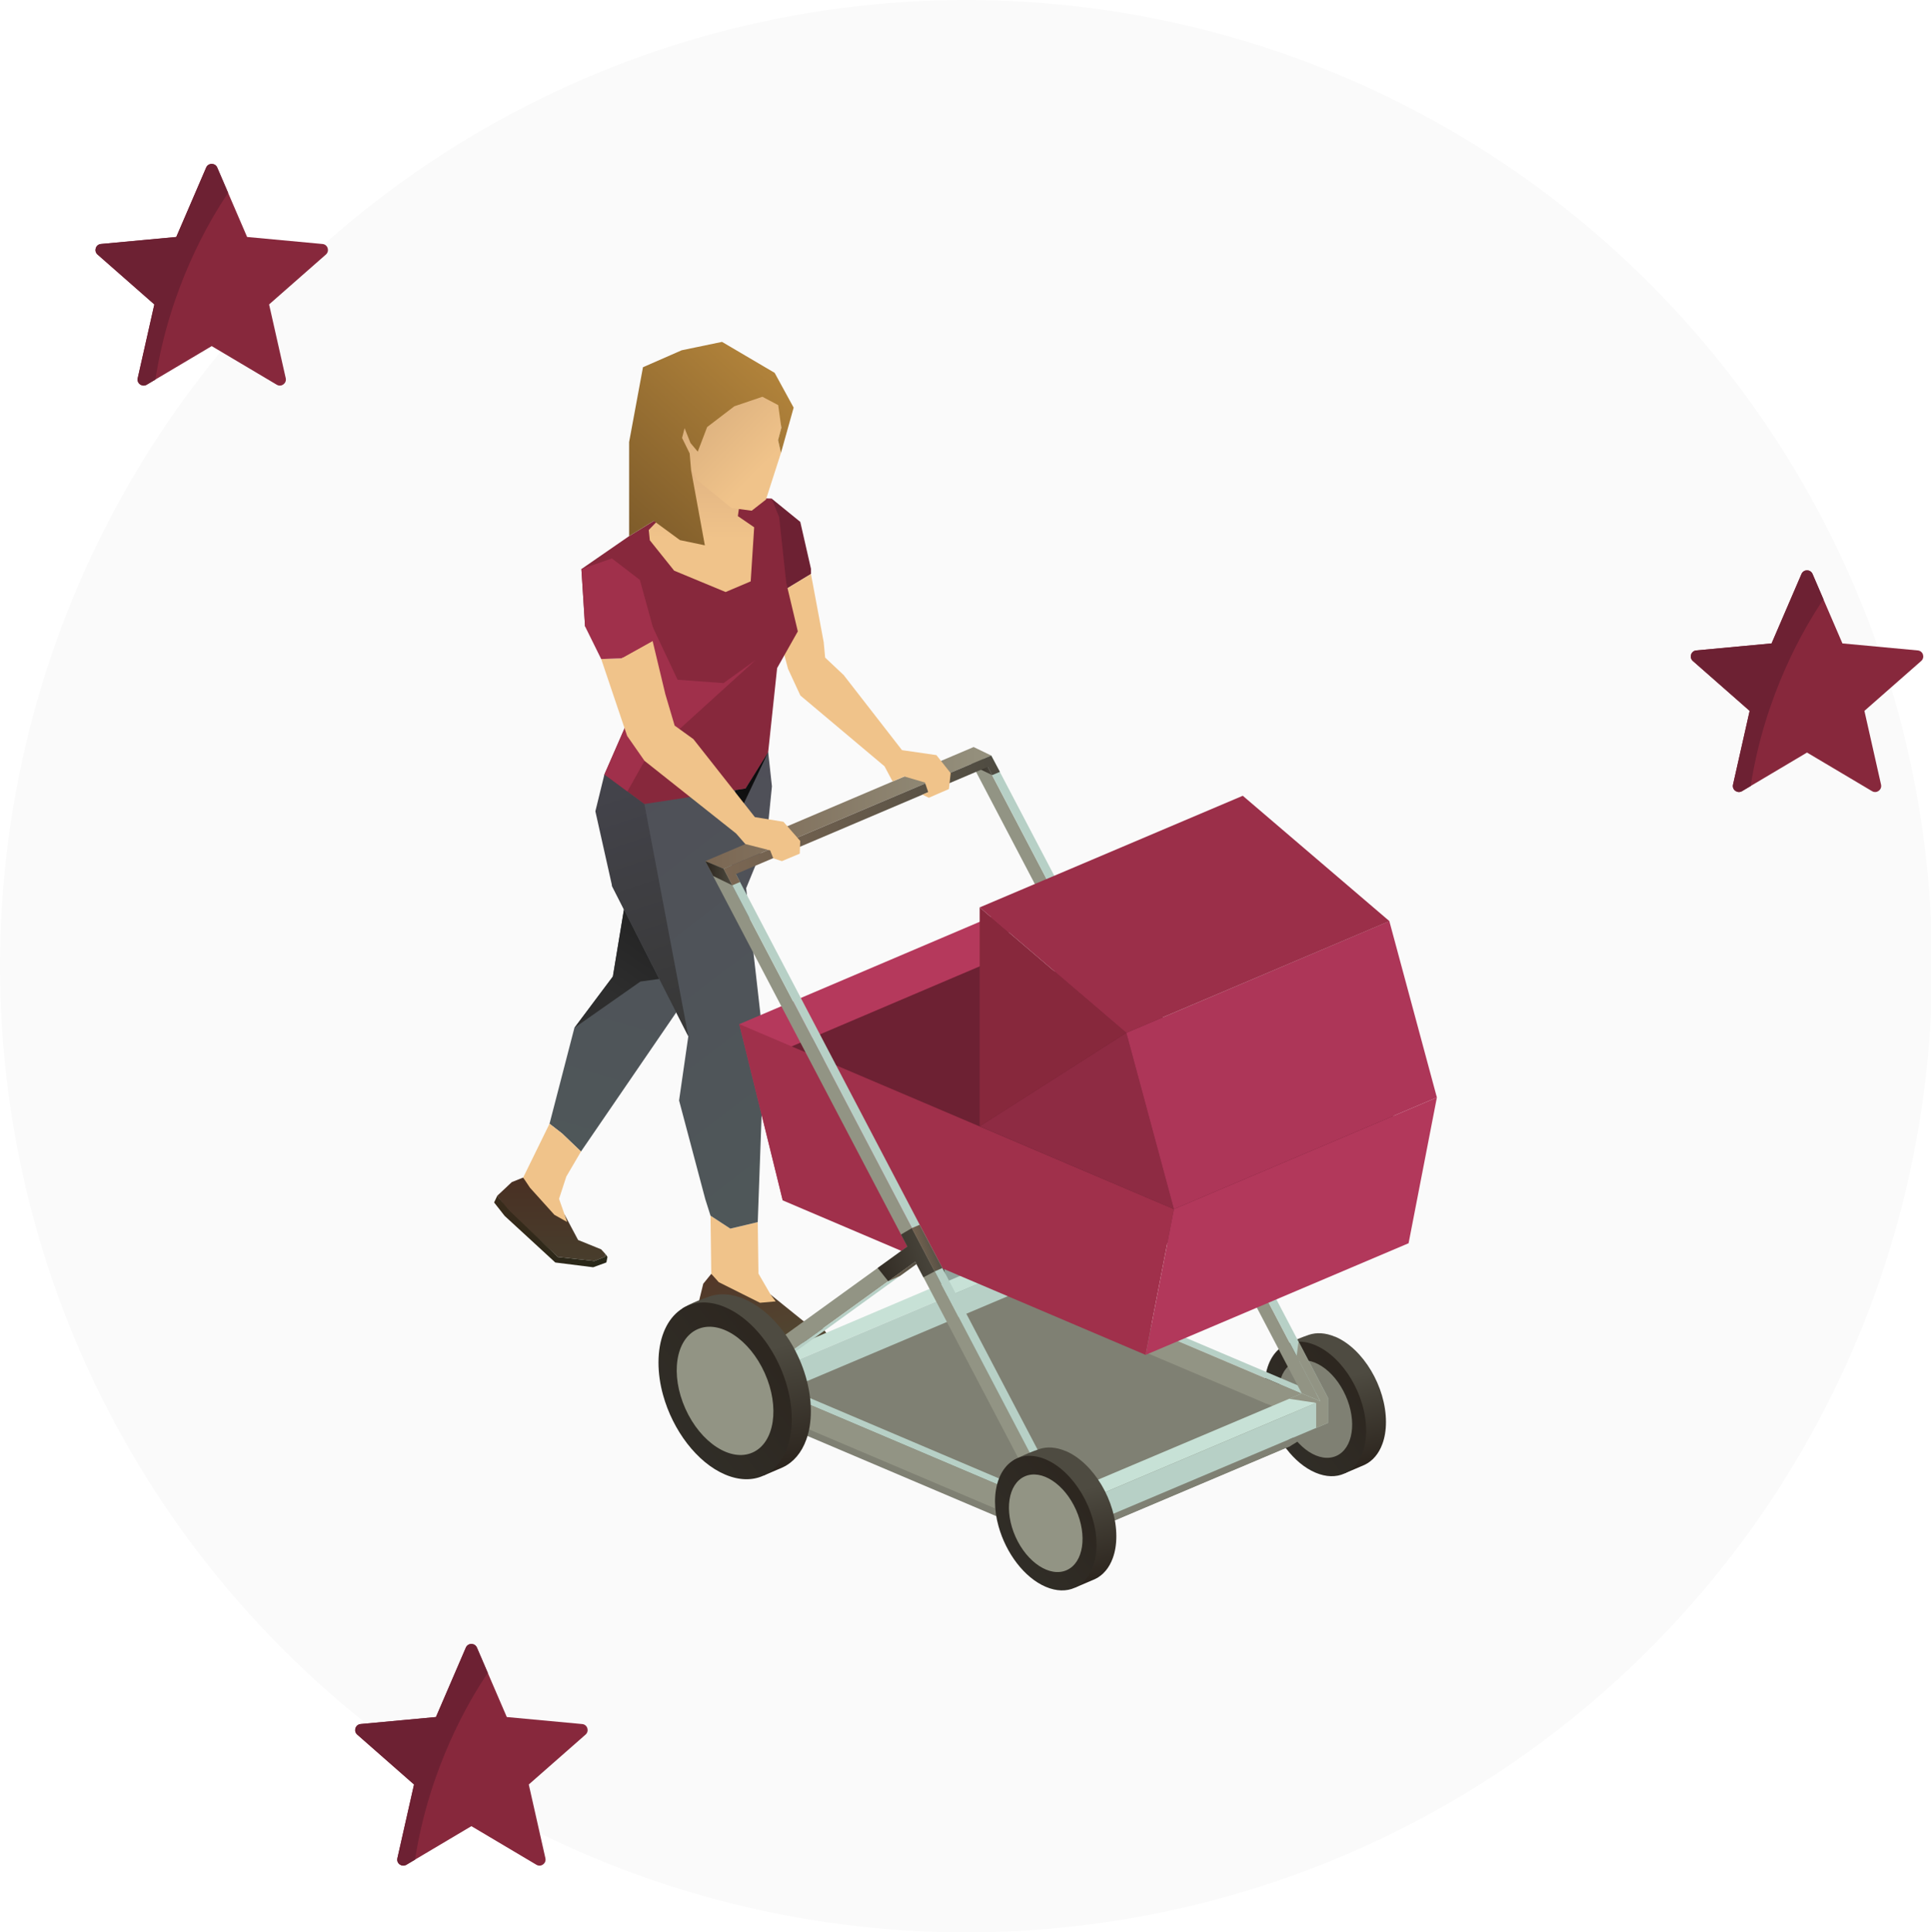 <svg xmlns="http://www.w3.org/2000/svg" xmlns:xlink="http://www.w3.org/1999/xlink" id="uuid-181d85c5-718d-41f1-80b1-3c7ac91c763b" width="361.02" height="361.23" viewBox="0 0 361.02 361.23"><defs><style>.uuid-b85de93b-e20f-47c3-abe6-7d44d47e04e2{fill:#f0c38a;}.uuid-0bead18a-2a76-456e-b197-c9222662bbab{fill:url(#uuid-f9420e09-8a2f-477f-b6bd-56affc60fe93);}.uuid-b1fec342-7fb5-4952-9f58-52a00b0e0f9b{fill:#a0304b;}.uuid-730f9e03-d1bf-4648-a6fb-ef5c4facd1db{fill:#fafafa;}.uuid-ad857ec7-5d03-4f2b-aa3a-fcc4028597a9{fill:url(#uuid-a3e822e0-12d7-459a-8f43-a175495c6a3f);}.uuid-0dcf3153-7e19-47b8-a9fe-290bb28db973{fill:url(#uuid-a14d2a10-11af-403e-9817-139e0f4d34df);}.uuid-e0a5a8b8-f466-4419-ab50-30cb8661edbd{fill:#91a59d;}.uuid-f5d91465-c740-4928-ad5a-27ac3d22f263{fill:url(#uuid-c7911292-dbb3-4648-8c9d-12e9caf009c1);}.uuid-edef2209-fde5-4ee0-8b7e-33143d96ad57{fill:url(#uuid-912f0a55-6a4e-4be2-9d5a-36a9b3438c3e);}.uuid-1f7ec1de-f7e6-4fb7-a79e-d3f379b01278{fill:url(#uuid-69320862-a6a8-4e4c-8f85-3960bb380b00);}.uuid-753ef89a-2972-4b23-9534-3b7a6941b354{fill:#b2385b;}.uuid-f78b6174-3e56-4311-8d94-c54cd81bb844{fill:url(#uuid-f781b7df-57d8-4e4f-bb16-a581dda77111);}.uuid-69e148ae-e4e5-4e75-b403-13a65add19c9{fill:#929484;}.uuid-0251ce2d-5616-4c54-90de-868ec8f49d98{fill:#9b2f49;}.uuid-b7fe7be7-a518-4fa2-b7a3-08a227b2acdc{fill:#ad3658;}.uuid-034b894a-c200-4af6-bd12-eb250cc89de7{fill:url(#uuid-ee1638b2-3742-4947-8b17-d8d00195367d);}.uuid-0925e845-72ad-433e-8c48-8dda13ccd18b{fill:#c7e1d6;}.uuid-5da5a4e2-b17a-4675-9063-a100e7f3d8c8{fill:url(#uuid-3e486df7-8af1-45fb-8505-1f7c4760961d);}.uuid-f041c4ab-09d0-4d93-a4e7-e65e795b9687{fill:url(#uuid-e486c212-44b8-4212-8e4a-e84b8650bea9);}.uuid-7731ae41-1e47-4141-9a3b-1ef63907d01e{fill:#b5395c;}.uuid-cfad4623-5190-4894-b974-c4d1eb2b1424{fill:url(#uuid-3cbc99be-5984-40b8-a101-1d48d38a3313);}.uuid-47a6afa8-d229-40f3-9c20-62b738d30cfc{fill:#b7d0c6;}.uuid-92f2c87f-e81b-4564-aba3-7bdf5a94ea78{fill:url(#uuid-f733426b-9c56-412b-a3f1-5ee62f3ff355);}.uuid-b16264ae-bb0f-4c90-b126-5a0da743ba22{fill:url(#uuid-0d15bec8-61af-40bd-99e0-d5f2a67a037f);}.uuid-f1a66c6c-6545-4308-8fbd-a983e5b6ffcf{fill:url(#uuid-f415dcb9-a8fb-4317-95ee-4f98fab63bdf);}.uuid-e523d4a7-470b-49e0-a323-9fcfa71de442{fill:url(#uuid-6fab9af7-8bc5-45c9-a946-32cacb73a884);}.uuid-41d8e1dc-d846-410e-b8f4-82e661fe56cb{fill:#87283c;}.uuid-aa02c33d-a805-4c3e-a9be-71f70e11050d{fill:url(#uuid-65419891-7c3e-4a5d-8705-4dbedc47c1cf);}.uuid-7052b218-db17-4ee5-9ee1-a29332f4824a{fill:#8e2b43;}.uuid-fd6cfa00-9b2f-44c4-b373-5afe57cae794{fill:url(#uuid-c132c24d-4105-467c-919b-d0afc2719f57);}.uuid-9ac49ac7-9a47-4914-83df-9a3b52944ee9{fill:url(#uuid-8d3e3aa1-66cd-465e-bbf1-052b89ffe9e9);}.uuid-c200aee2-223c-49ce-8361-7c93edfaa187{fill:url(#uuid-67b62576-0abc-4046-b7e4-651545de9e5d);}.uuid-65d93265-c500-4867-96ed-d229c8633deb{fill:url(#uuid-878d8021-9800-4017-b006-e2a31a576142);}.uuid-95c0d224-b10b-4939-b989-f3c198830703{fill:url(#uuid-b74de097-efd4-47ad-93b7-e3aae95957a5);}.uuid-a8bcf070-d87a-400d-a304-5337ed7409e2{fill:url(#uuid-a6bb870d-a1ad-4d0a-9507-4d87e5787f1e);}.uuid-34139130-94a2-4a6e-bf46-136a112f5832{fill:url(#uuid-9f6c8bbc-dd8e-469e-a239-d14411915e44);}.uuid-c6dd65b0-ef32-4638-9f27-c732c963bf60{fill:#6d2133;}.uuid-8ffa5610-6f55-4c6b-86e0-3eacd8ad6bfd{fill:#7f8073;}.uuid-e314c198-6843-440c-b257-853c3da4b8d6{fill:url(#uuid-8ca81922-0a30-4253-8938-a5c06479bb5c);}.uuid-7f7a5157-392a-40f0-9329-06cf519eed9a{fill:url(#uuid-cc2a7e6b-c3b7-4908-81ba-55b7b41b5a35);}.uuid-74eebbdd-819c-48fc-a4d8-a03637a0164e{fill:url(#uuid-64798609-c0c5-46d1-9344-f33a23310de9);}</style><linearGradient id="uuid-c132c24d-4105-467c-919b-d0afc2719f57" x1="-479.81" y1="-588.68" x2="-497.81" y2="-683.06" gradientTransform="translate(241.43 924.62) rotate(26.26) scale(1 .98) skewX(-4.68)" gradientUnits="userSpaceOnUse"><stop offset="0" stop-color="#4f5759"></stop><stop offset="1" stop-color="#4f4e58"></stop></linearGradient><linearGradient id="uuid-a3e822e0-12d7-459a-8f43-a175495c6a3f" x1="115.07" y1="-484.59" x2="111.73" y2="-502.09" gradientTransform="translate(-101.66 689.6) rotate(10.91)" gradientUnits="userSpaceOnUse"><stop offset="0" stop-color="#483d2c"></stop><stop offset="1" stop-color="#4a2e22"></stop></linearGradient><linearGradient id="uuid-8d3e3aa1-66cd-465e-bbf1-052b89ffe9e9" x1="99.71" y1="-497.18" x2="123.33" y2="-484.35" gradientTransform="translate(-101.66 689.6) rotate(10.91)" gradientUnits="userSpaceOnUse"><stop offset="0" stop-color="#3c2c1c"></stop><stop offset="1" stop-color="#282718"></stop></linearGradient><linearGradient id="uuid-65419891-7c3e-4a5d-8705-4dbedc47c1cf" x1="-393.27" y1="-595.7" x2="-384.7" y2="-649.97" gradientTransform="translate(200.92 892.61) rotate(26.26)" gradientUnits="userSpaceOnUse"><stop offset="0" stop-color="#2e2e2e"></stop><stop offset="1" stop-color="#09090a"></stop></linearGradient><linearGradient id="uuid-6fab9af7-8bc5-45c9-a946-32cacb73a884" x1="225.7" y1="490.78" x2="221.82" y2="470.43" gradientTransform="translate(-141.05 -205.23) rotate(-7.24)" gradientUnits="userSpaceOnUse"><stop offset="0" stop-color="#514732"></stop><stop offset="1" stop-color="#533527"></stop></linearGradient><linearGradient id="uuid-ee1638b2-3742-4947-8b17-d8d00195367d" x1="130.47" y1="248" x2="154.93" y2="248" gradientUnits="userSpaceOnUse"><stop offset="0" stop-color="#3c2c1c"></stop><stop offset="1" stop-color="#3a3925"></stop></linearGradient><linearGradient id="uuid-3cbc99be-5984-40b8-a101-1d48d38a3313" x1="285.9" y1="1198.6" x2="267.35" y2="1101.39" gradientTransform="translate(-547.98 -746.24) rotate(-27.08) scale(1 .98) skewX(-4.68)" xlink:href="#uuid-c132c24d-4105-467c-919b-d0afc2719f57"></linearGradient><linearGradient id="uuid-0d15bec8-61af-40bd-99e0-d5f2a67a037f" x1="227.1" y1="1148.57" x2="234.08" y2="1104.31" gradientTransform="translate(-598.31 -732.63) rotate(-27.08)" gradientUnits="userSpaceOnUse"><stop offset="0" stop-color="#393939"></stop><stop offset="1" stop-color="#44444c"></stop></linearGradient><linearGradient id="uuid-b74de097-efd4-47ad-93b7-e3aae95957a5" x1="193.47" y1="253.72" x2="188.47" y2="232.02" gradientUnits="userSpaceOnUse"><stop offset="0" stop-color="#2c251e"></stop><stop offset="1" stop-color="#33322c"></stop></linearGradient><linearGradient id="uuid-64798609-c0c5-46d1-9344-f33a23310de9" x1="198.84" y1="228.59" x2="164.95" y2="254.27" gradientUnits="userSpaceOnUse"><stop offset="0" stop-color="#5a4b3c"></stop><stop offset="1" stop-color="#33322c"></stop></linearGradient><linearGradient id="uuid-9f6c8bbc-dd8e-469e-a239-d14411915e44" x1="252.6" y1="274.63" x2="248.77" y2="258.01" gradientUnits="userSpaceOnUse"><stop offset="0" stop-color="#2c251e"></stop><stop offset="1" stop-color="#4e4b41"></stop></linearGradient><linearGradient id="uuid-8ca81922-0a30-4253-8938-a5c06479bb5c" x1="256.18" y1="255.62" x2="230.38" y2="275.17" xlink:href="#uuid-b74de097-efd4-47ad-93b7-e3aae95957a5"></linearGradient><linearGradient id="uuid-67b62576-0abc-4046-b7e4-651545de9e5d" x1="131.86" y1="151.03" x2="185.32" y2="151.03" gradientUnits="userSpaceOnUse"><stop offset="0" stop-color="#7b6753"></stop><stop offset="1" stop-color="#95917e"></stop></linearGradient><linearGradient id="uuid-f415dcb9-a8fb-4317-95ee-4f98fab63bdf" x1="181.9" y1="143.53" x2="185.49" y2="143.53" xlink:href="#uuid-9f6c8bbc-dd8e-469e-a239-d14411915e44"></linearGradient><linearGradient id="uuid-f9420e09-8a2f-477f-b6bd-56affc60fe93" x1="131.86" y1="163.24" x2="136.91" y2="163.24" xlink:href="#uuid-9f6c8bbc-dd8e-469e-a239-d14411915e44"></linearGradient><linearGradient id="uuid-f781b7df-57d8-4e4f-bb16-a581dda77111" x1="135.29" y1="153.37" x2="186.94" y2="153.37" gradientUnits="userSpaceOnUse"><stop offset="0" stop-color="#7b6753"></stop><stop offset="1" stop-color="#4e4b41"></stop></linearGradient><linearGradient id="uuid-f733426b-9c56-412b-a3f1-5ee62f3ff355" x1="143.65" y1="274.94" x2="138.65" y2="253.24" xlink:href="#uuid-9f6c8bbc-dd8e-469e-a239-d14411915e44"></linearGradient><linearGradient id="uuid-e486c212-44b8-4212-8e4a-e84b8650bea9" x1="149.02" y1="249.81" x2="115.13" y2="275.49" xlink:href="#uuid-b74de097-efd4-47ad-93b7-e3aae95957a5"></linearGradient><linearGradient id="uuid-912f0a55-6a4e-4be2-9d5a-36a9b3438c3e" x1="202.18" y1="295.99" x2="198.35" y2="279.36" xlink:href="#uuid-9f6c8bbc-dd8e-469e-a239-d14411915e44"></linearGradient><linearGradient id="uuid-c7911292-dbb3-4648-8c9d-12e9caf009c1" x1="205.76" y1="276.98" x2="179.96" y2="296.53" xlink:href="#uuid-b74de097-efd4-47ad-93b7-e3aae95957a5"></linearGradient><linearGradient id="uuid-69320862-a6a8-4e4c-8f85-3960bb380b00" x1="161.28" y1="237.18" x2="175.98" y2="232.89" xlink:href="#uuid-9f6c8bbc-dd8e-469e-a239-d14411915e44"></linearGradient><linearGradient id="uuid-a14d2a10-11af-403e-9817-139e0f4d34df" x1="170.82" y1="234.05" x2="175.78" y2="232.61" xlink:href="#uuid-f781b7df-57d8-4e4f-bb16-a581dda77111"></linearGradient><linearGradient id="uuid-878d8021-9800-4017-b006-e2a31a576142" x1="164.19" y1="238.96" x2="172.95" y2="236.41" xlink:href="#uuid-f781b7df-57d8-4e4f-bb16-a581dda77111"></linearGradient><linearGradient id="uuid-a6bb870d-a1ad-4d0a-9507-4d87e5787f1e" x1="131.27" y1="86.39" x2="131.12" y2="100.72" gradientUnits="userSpaceOnUse"><stop offset="0" stop-color="#e0b382"></stop><stop offset="1" stop-color="#f0c38a"></stop></linearGradient><linearGradient id="uuid-cc2a7e6b-c3b7-4908-81ba-55b7b41b5a35" x1="127.98" y1="70.92" x2="143.56" y2="86.24" gradientUnits="userSpaceOnUse"><stop offset="0" stop-color="#d3a97a"></stop><stop offset="1" stop-color="#f0c38a"></stop></linearGradient><linearGradient id="uuid-3e486df7-8af1-45fb-8505-1f7c4760961d" x1="102.89" y1="110.52" x2="143.4" y2="66.3" gradientUnits="userSpaceOnUse"><stop offset="0" stop-color="#684b23"></stop><stop offset="1" stop-color="#b3843b"></stop></linearGradient></defs><circle class="uuid-730f9e03-d1bf-4648-a6fb-ef5c4facd1db" cx="180.62" cy="180.62" r="180.62"></circle><g><g><polygon class="uuid-fd6cfa00-9b2f-44c4-b373-5afe57cae794" points="143.62 140.59 144.32 147 143.35 156.67 133.5 180.63 126.95 188.5 108.62 215.27 105.1 211.9 102.74 210.07 107.39 192.14 114.58 182.55 118.3 160.05 126.44 150.61 131.11 146.19 143.62 140.59"></polygon><g><g><polygon class="uuid-ad857ec7-5d03-4f2b-aa3a-fcc4028597a9" points="101.43 223.7 99.27 221.33 97.81 220.13 95.69 220.98 92.97 223.53 95.13 226.49 104.31 234.98 111.12 235.73 113.16 234.92 113.17 234.4 112.39 233.55 108.08 231.8 105.56 227.07 101.43 223.7"></polygon><polygon class="uuid-9ac49ac7-9a47-4914-83df-9a3b52944ee9" points="104.31 234.98 111.12 235.73 113.16 234.92 113.17 234.4 113.57 234.96 113.37 236 110.9 236.9 103.82 236.01 94.35 227.3 92.38 224.79 92.97 223.53 95.14 226.23 104.31 234.98"></polygon></g><polygon class="uuid-b85de93b-e20f-47c3-abe6-7d44d47e04e2" points="97.81 220.13 99.09 222.04 103.65 227.1 106.03 228.43 105.56 227.07 104.52 224.11 105.88 219.94 108.62 215.27 105.1 211.9 102.74 210.07 97.81 220.13"></polygon></g><polygon class="uuid-aa02c33d-a805-4c3e-a9be-71f70e11050d" points="133 148.38 118.3 160.05 114.58 182.55 107.39 192.14 119.73 183.49 123.53 182.96 143.62 140.59 139.38 147.4 133 148.38"></polygon></g><g><g><g><g><polygon class="uuid-e523d4a7-470b-49e0-a323-9fcfa71de442" points="138.79 239.84 135.11 238.89 132.98 238.13 131.48 239.98 130.51 243.93 133.86 246.07 145.55 250.56 152.52 250.82 154.5 249.87 154.57 249.31 153.85 248.27 150.23 246.98 144.08 242.02 138.79 239.84"></polygon><polygon class="uuid-034b894a-c200-4af6-bd12-eb250cc89de7" points="145.55 250.56 152.52 250.82 154.5 249.87 154.57 249.31 154.93 249.97 154.6 251.07 152.16 252.06 145.41 251.79 133.43 247.22 130.47 245.47 130.51 243.93 133.76 245.81 145.55 250.56"></polygon></g><polygon class="uuid-b85de93b-e20f-47c3-abe6-7d44d47e04e2" points="132.98 238.13 134.38 239.69 142.09 243.54 145.02 243.28 144.08 242.02 141.8 238.08 141.67 228.46 136.54 229.68 132.84 227.26 132.98 238.13"></polygon></g><polygon class="uuid-cfad4623-5190-4894-b974-c4d1eb2b1424" points="134.8 140.81 137.37 147.21 142.85 195.61 141.67 228.46 136.54 229.68 132.84 227.26 131.86 224.17 126.96 205.72 128.69 193.71 114.45 165.68 113.91 151.28 113 144.77 134.8 140.81"></polygon></g><polygon class="uuid-b16264ae-bb0f-4c90-b126-5a0da743ba22" points="120.48 150.3 113 144.77 111.31 151.66 114.45 165.68 128.69 193.71 120.48 150.3"></polygon></g><g><g><path class="uuid-95c0d224-b10b-4939-b989-f3c198830703" d="M188.95,221.61c-2.37-1.01-4.58-1.12-6.46-.48-3.59,1.22-5.08,2.24-5.08,2.24,0,0,.68,12.13,1.25,14.14,1.82,6.59,6.32,12.62,11.6,14.86,.53,.23,1.05,.39,1.56,.53l.74,1.73,3.57-1.53,.1-.05c1.93-.92,3.45-2.69,4.33-5.14,.56-1.53,.86-3.33,.86-5.34h0c0-8.65-5.58-18.03-12.46-20.95Z"></path><g><path class="uuid-74eebbdd-819c-48fc-a4d8-a03637a0164e" d="M197.85,244.08h0c0,2.02-.3,3.81-.86,5.35-1.81,5.05-6.32,7.24-11.6,5-5.27-2.24-9.78-8.27-11.6-14.86-.56-2-.86-4.07-.86-6.08h0c0-8.64,5.58-13.28,12.46-10.35,6.88,2.93,12.46,12.3,12.46,20.95Z"></path><ellipse class="uuid-e0a5a8b8-f466-4419-ab50-30cb8661edbd" cx="185.39" cy="238.78" rx="8.13" ry="12.62" transform="translate(-81.47 96.76) rotate(-24.15)"></ellipse></g></g><g><path class="uuid-34139130-94a2-4a6e-bf46-136a112f5832" d="M249.63,249.9c-1.8-.77-3.49-.85-4.92-.37-2.74,.93-4.85,2.11-4.85,2.11,0,0,.52,9.24,.95,10.76,1.38,5.01,4.81,9.61,8.83,11.31,.4,.17,.8,.3,1.19,.4l.56,1.32,3.54-1.51c.05-.02,.11-.04,.16-.07l.07-.03h0c1.47-.71,2.63-2.06,3.3-3.92,.43-1.17,.66-2.53,.66-4.07h0c0-6.59-4.25-13.72-9.49-15.95Z"></path><g><path class="uuid-e314c198-6843-440c-b257-853c3da4b8d6" d="M255.42,267.42h0c0,1.54-.23,2.9-.66,4.07-1.38,3.84-4.81,5.51-8.83,3.8-4.02-1.71-7.44-6.3-8.83-11.31-.43-1.52-.66-3.1-.66-4.63h0c0-6.58,4.24-10.11,9.48-7.88,5.24,2.23,9.49,9.37,9.49,15.95Z"></path><ellipse class="uuid-8ffa5610-6f55-4c6b-86e0-3eacd8ad6bfd" cx="245.93" cy="263.38" rx="6.19" ry="9.6" transform="translate(-86.24 123.69) rotate(-24.15)"></ellipse></g></g><polygon class="uuid-8ffa5610-6f55-4c6b-86e0-3eacd8ad6bfd" points="241.22 270.33 248.28 266 198.25 287.17 198.25 288.52 241.22 270.33"></polygon><polygon class="uuid-8ffa5610-6f55-4c6b-86e0-3eacd8ad6bfd" points="189.11 240.9 239.86 263.72 241.22 270.33 198.25 288.52 137.12 262.56 189.11 240.9"></polygon><polygon class="uuid-47a6afa8-d229-40f3-9c20-62b738d30cfc" points="246.84 262 248.28 261.38 190.57 236.86 189.11 237.49 246.84 262"></polygon><polygon class="uuid-69e148ae-e4e5-4e75-b403-13a65add19c9" points="246.84 266.68 185.71 240.73 185.71 236.04 246.84 262 246.84 266.68"></polygon><polygon class="uuid-0925e845-72ad-433e-8c48-8dda13ccd18b" points="137.12 256.53 187.15 235.26 190.66 236.68 140.62 257.85 137.12 256.53"></polygon><polygon class="uuid-47a6afa8-d229-40f3-9c20-62b738d30cfc" points="140.62 262.53 190.66 241.36 190.66 236.68 140.62 257.85 140.62 262.53"></polygon><polygon class="uuid-0925e845-72ad-433e-8c48-8dda13ccd18b" points="194.74 281.07 244.78 259.9 248.28 261.31 198.25 282.49 194.74 281.07"></polygon><polygon class="uuid-69e148ae-e4e5-4e75-b403-13a65add19c9" points="246.84 261.93 243.39 260.49 180.45 140.41 183.88 141.84 246.84 261.93"></polygon><polygon class="uuid-47a6afa8-d229-40f3-9c20-62b738d30cfc" points="246.84 261.93 248.28 261.31 185.32 141.22 183.88 141.84 246.84 261.93"></polygon><polygon class="uuid-7731ae41-1e47-4141-9a3b-1ef63907d01e" points="187.39 170.52 199.69 208.68 146.34 224.4 138.22 191.45 187.39 170.52"></polygon><polygon class="uuid-c6dd65b0-ef32-4638-9f27-c732c963bf60" points="141.23 198.5 189.08 178.13 263.17 209.72 219.47 232.92 141.23 198.5"></polygon><polygon class="uuid-b1fec342-7fb5-4952-9f58-52a00b0e0f9b" points="214.18 253.28 146.34 224.4 138.22 191.45 219.47 226.03 214.18 253.28"></polygon><polygon class="uuid-753ef89a-2972-4b23-9534-3b7a6941b354" points="214.18 253.28 263.35 232.41 268.64 205.16 219.47 226.03 214.18 253.28"></polygon><polygon class="uuid-7052b218-db17-4ee5-9ee1-a29332f4824a" points="219.47 226.03 183.16 210.55 210.58 193.07 219.47 226.03"></polygon><polygon class="uuid-b7fe7be7-a518-4fa2-b7a3-08a227b2acdc" points="259.75 172.19 210.58 193.07 219.47 226.03 268.64 205.16 259.75 172.19"></polygon><polygon class="uuid-41d8e1dc-d846-410e-b8f4-82e661fe56cb" points="210.58 193.07 183.16 210.55 183.16 169.63 210.58 193.07"></polygon><polygon class="uuid-0251ce2d-5616-4c54-90de-868ec8f49d98" points="232.35 148.76 183.16 169.63 210.58 193.07 259.77 172.2 232.35 148.76"></polygon><polygon class="uuid-47a6afa8-d229-40f3-9c20-62b738d30cfc" points="198.25 282.49 199.69 281.87 141.98 257.34 140.52 257.97 198.25 282.49"></polygon><polygon class="uuid-c200aee2-223c-49ce-8361-7c93edfaa187" points="131.86 160.98 135.29 162.41 185.32 141.24 182.03 139.65 131.86 160.98"></polygon><polygon class="uuid-f1a66c6c-6545-4308-8fbd-a983e5b6ffcf" points="183.12 143.11 184.03 142.15 185.49 144.9 181.9 143.15 183.12 143.11"></polygon><polygon class="uuid-69e148ae-e4e5-4e75-b403-13a65add19c9" points="198.25 287.17 137.12 261.21 137.12 256.53 198.25 282.49 198.25 287.17"></polygon><polygon class="uuid-47a6afa8-d229-40f3-9c20-62b738d30cfc" points="198.25 287.17 248.28 266 248.28 261.31 198.25 282.49 198.25 287.17"></polygon><polygon class="uuid-69e148ae-e4e5-4e75-b403-13a65add19c9" points="198.25 282.49 194.82 281.05 131.86 160.98 135.29 162.41 198.25 282.49"></polygon><polygon class="uuid-69e148ae-e4e5-4e75-b403-13a65add19c9" points="140.52 257.97 137.12 256.53 170.89 232.12 171.35 235.68 140.52 257.97"></polygon><polygon class="uuid-47a6afa8-d229-40f3-9c20-62b738d30cfc" points="140.52 257.97 142.62 257.08 171.34 236.31 171.11 235.86 140.52 257.97"></polygon><polygon class="uuid-47a6afa8-d229-40f3-9c20-62b738d30cfc" points="198.25 282.49 199.69 281.87 136.75 161.81 135.29 162.41 198.25 282.49"></polygon><polygon class="uuid-0bead18a-2a76-456e-b197-c9222662bbab" points="131.86 160.98 135.29 162.41 136.91 165.5 133.33 163.76 131.86 160.98"></polygon><polygon class="uuid-f78b6174-3e56-4311-8d94-c54cd81bb844" points="136.91 165.5 135.29 162.41 185.32 141.24 186.94 144.29 185.49 144.9 184.67 143.36 137.58 163.39 138.36 164.88 136.91 165.5"></polygon><g><path class="uuid-92f2c87f-e81b-4564-aba3-7bdf5a94ea78" d="M139.13,242.83c-2.37-1.01-4.58-1.12-6.46-.48-3.59,1.22-5.08,2.24-5.08,2.24,0,0,.68,12.13,1.25,14.14,1.82,6.59,6.32,12.62,11.6,14.86,.53,.23,1.05,.39,1.56,.53l.74,1.73,3.57-1.53,.1-.05c1.93-.92,3.45-2.69,4.33-5.14,.56-1.53,.86-3.33,.86-5.34h0c0-8.65-5.58-18.03-12.46-20.95Z"></path><g><path class="uuid-f041c4ab-09d0-4d93-a4e7-e65e795b9687" d="M148.03,265.3h0c0,2.02-.3,3.81-.86,5.35-1.81,5.05-6.32,7.24-11.6,5-5.27-2.24-9.78-8.27-11.6-14.86-.56-2-.86-4.07-.86-6.08h0c0-8.64,5.58-13.28,12.46-10.35,6.88,2.93,12.46,12.3,12.46,20.95Z"></path><ellipse class="uuid-69e148ae-e4e5-4e75-b403-13a65add19c9" cx="135.57" cy="260" rx="8.13" ry="12.62" transform="translate(-94.52 78.23) rotate(-24.15)"></ellipse></g></g><g><path class="uuid-edef2209-fde5-4ee0-8b7e-33143d96ad57" d="M199.22,271.26c-1.8-.77-3.49-.85-4.92-.37-2.74,.93-4.85,2.11-4.85,2.11,0,0,.52,9.24,.95,10.76,1.38,5.01,4.81,9.61,8.83,11.31,.4,.17,.8,.3,1.19,.4l.56,1.32,3.54-1.51c.05-.02,.11-.04,.16-.07l.07-.03h0c1.47-.71,2.63-2.06,3.3-3.92,.43-1.17,.66-2.53,.66-4.07h0c0-6.59-4.25-13.72-9.49-15.95Z"></path><g><path class="uuid-f5d91465-c740-4928-ad5a-27ac3d22f263" d="M205.01,288.77h0c0,1.54-.23,2.9-.66,4.07-1.38,3.84-4.81,5.51-8.83,3.8-4.02-1.71-7.44-6.3-8.83-11.31-.43-1.52-.66-3.1-.66-4.63h0c0-6.58,4.24-10.11,9.48-7.88,5.24,2.23,9.49,9.37,9.49,15.95Z"></path><ellipse class="uuid-69e148ae-e4e5-4e75-b403-13a65add19c9" cx="195.52" cy="284.74" rx="6.19" ry="9.6" transform="translate(-99.39 104.93) rotate(-24.15)"></ellipse></g></g><polygon class="uuid-1f7ec1de-f7e6-4fb7-a79e-d3f379b01278" points="164.09 237.03 166.06 239.51 171.11 235.86 172.64 238.78 174.74 237.68 170.48 229.58 168.45 230.78 169.63 233.03 164.09 237.03"></polygon><polygon class="uuid-0dcf3153-7e19-47b8-a9fe-290bb28db973" points="176.19 237.04 174.74 237.68 170.48 229.58 171.94 228.96 176.19 237.04"></polygon><polygon class="uuid-65d93265-c500-4867-96ed-d229c8633deb" points="168.3 238.5 166.06 239.51 171.11 235.86 171.34 236.31 168.3 238.5"></polygon><polygon class="uuid-69e148ae-e4e5-4e75-b403-13a65add19c9" points="248.28 266 246.07 266.93 246.07 262.25 241.01 261.49 243.39 260.49 246.84 261.93 242.42 253.51 242.77 250.81 248.28 261.31 248.28 266"></polygon></g><polygon class="uuid-c6dd65b0-ef32-4638-9f27-c732c963bf60" points="146.25 110.55 151.62 107.3 151.62 106.33 149.62 97.56 144.26 93.2 142.48 110.67 146.25 110.55"></polygon><polygon class="uuid-b85de93b-e20f-47c3-abe6-7d44d47e04e2" points="154 120.05 151.62 107.3 146.25 110.55 143.42 110.36 147.33 125.04 149.64 130.02 165.37 143.25 166.88 146.08 169.06 145.15 172.93 146.28 173.54 148.08 172.45 148.55 173.66 149.13 177.41 147.5 177.74 144.53 175.07 141.16 168.64 140.23 157.74 126.2 154.27 122.93 154 120.05"></polygon><g><polygon class="uuid-41d8e1dc-d846-410e-b8f4-82e661fe56cb" points="143.62 140.59 139.38 147.4 120.48 150.3 113 144.77 117.49 134.49 116.64 121.11 109.38 117.09 108.7 106.38 117.62 100.22 125.59 95.32 134.67 92.89 144.26 93.2 145.67 96.66 147 108.96 149.16 118.03 145.29 124.89 143.62 140.59"></polygon><polygon class="uuid-b1fec342-7fb5-4952-9f58-52a00b0e0f9b" points="141.27 123.38 120.5 142.23 117.3 147.95 113 144.77 117.49 134.49 116.24 120.24 119.72 112.3 126.68 127.07 135.27 127.7 141.27 123.38"></polygon></g><polygon class="uuid-a8bcf070-d87a-400d-a304-5337ed7409e2" points="121.29 99.07 121.49 101 126.04 106.68 135.66 110.67 140.35 108.68 141 98.57 137.95 96.48 138.32 93.92 137.49 85.34 128.59 83.56 126.8 85.47 126.74 88.58 124.23 96.03 121.29 99.07"></polygon><g><polygon class="uuid-7f7a5157-392a-40f0-9329-06cf519eed9a" points="124.41 76.63 128.2 85.63 130.38 89.77 136.78 94.98 140.54 95.47 143.2 93.39 146.01 84.67 145.46 82.27 146.08 79.96 145.94 72.09 124.41 76.63"></polygon><polygon class="uuid-5da5a4e2-b17a-4675-9063-a100e7f3d8c8" points="132.21 79.83 130.45 84.43 129.09 82.81 127.99 80.03 127.52 81.87 128.94 84.75 129.21 87.91 131.78 101.94 127.13 100.97 122.23 97.38 117.62 100.22 117.62 82.64 120.21 68.65 127.44 65.48 134.99 63.91 144.83 69.7 148.38 76.2 146.01 84.67 145.46 82.27 146.08 79.96 145.49 75.73 142.54 74.17 137.29 75.95 132.21 79.83"></polygon></g><g><polygon class="uuid-b85de93b-e20f-47c3-abe6-7d44d47e04e2" points="124.39 129.76 122.01 119.82 116.17 123.07 112.4 123.2 117.25 137.57 120.5 142.23 137.62 155.81 139.34 157.78 143.99 158.97 144.57 160.45 146.18 160.98 149.52 159.58 149.61 157.2 146.47 153.62 141.13 152.75 129.64 138.17 126.13 135.64 124.39 129.76"></polygon><polygon class="uuid-b1fec342-7fb5-4952-9f58-52a00b0e0f9b" points="108.7 106.38 109.38 117.09 112.4 123.2 116.17 123.07 122.01 119.82 122.23 117.86 119.63 108.41 114.4 104.39 108.7 106.38"></polygon></g></g><g><path class="uuid-41d8e1dc-d846-410e-b8f4-82e661fe56cb" d="M358.54,121.59l-14.08-1.31-5.59-12.98c-.39-.91-1.68-.91-2.07,0l-5.59,12.98-14.08,1.31c-.99,.09-1.38,1.32-.64,1.97l10.62,9.33-3.11,13.79c-.22,.97,.83,1.72,1.68,1.22l12.16-7.22,12.16,7.22c.85,.51,1.89-.25,1.68-1.22l-3.11-13.79,10.62-9.33c.74-.65,.35-1.88-.64-1.97Z"></path><path class="uuid-c6dd65b0-ef32-4638-9f27-c732c963bf60" d="M340.91,112.02l-2.03-4.72c-.39-.91-1.68-.91-2.07,0l-5.59,12.98-14.08,1.31c-.99,.09-1.38,1.32-.64,1.97l10.62,9.33-3.11,13.79c-.22,.97,.83,1.72,1.68,1.22l1.62-.96c2.65-17.17,10.11-29.77,13.61-34.92Z"></path></g><g><path class="uuid-41d8e1dc-d846-410e-b8f4-82e661fe56cb" d="M108.83,322.29l-14.08-1.31-5.59-12.98c-.39-.91-1.68-.91-2.07,0l-5.59,12.98-14.08,1.31c-.99,.09-1.38,1.32-.64,1.97l10.62,9.33-3.11,13.79c-.22,.97,.83,1.72,1.68,1.22l12.16-7.22,12.16,7.22c.85,.51,1.89-.25,1.68-1.22l-3.11-13.79,10.62-9.33c.74-.65,.35-1.88-.64-1.97Z"></path><path class="uuid-c6dd65b0-ef32-4638-9f27-c732c963bf60" d="M91.2,312.72l-2.03-4.72c-.39-.91-1.68-.91-2.07,0l-5.59,12.98-14.08,1.31c-.99,.09-1.38,1.32-.64,1.97l10.62,9.33-3.11,13.79c-.22,.97,.83,1.72,1.68,1.22l1.62-.96c2.65-17.17,10.11-29.77,13.61-34.92Z"></path></g><g><path class="uuid-41d8e1dc-d846-410e-b8f4-82e661fe56cb" d="M60.28,45.61l-14.08-1.31-5.59-12.98c-.39-.91-1.68-.91-2.07,0l-5.59,12.98-14.08,1.31c-.99,.09-1.38,1.32-.64,1.97l10.62,9.33-3.11,13.79c-.22,.97,.83,1.72,1.68,1.22l12.16-7.22,12.16,7.22c.85,.51,1.89-.25,1.68-1.22l-3.11-13.79,10.62-9.33c.74-.65,.35-1.88-.64-1.97Z"></path><path class="uuid-c6dd65b0-ef32-4638-9f27-c732c963bf60" d="M42.65,36.04l-2.03-4.72c-.39-.91-1.68-.91-2.07,0l-5.59,12.98-14.08,1.31c-.99,.09-1.38,1.32-.64,1.97l10.62,9.33-3.11,13.79c-.22,.97,.83,1.72,1.68,1.22l1.62-.96c2.65-17.17,10.11-29.77,13.61-34.92Z"></path></g></svg>